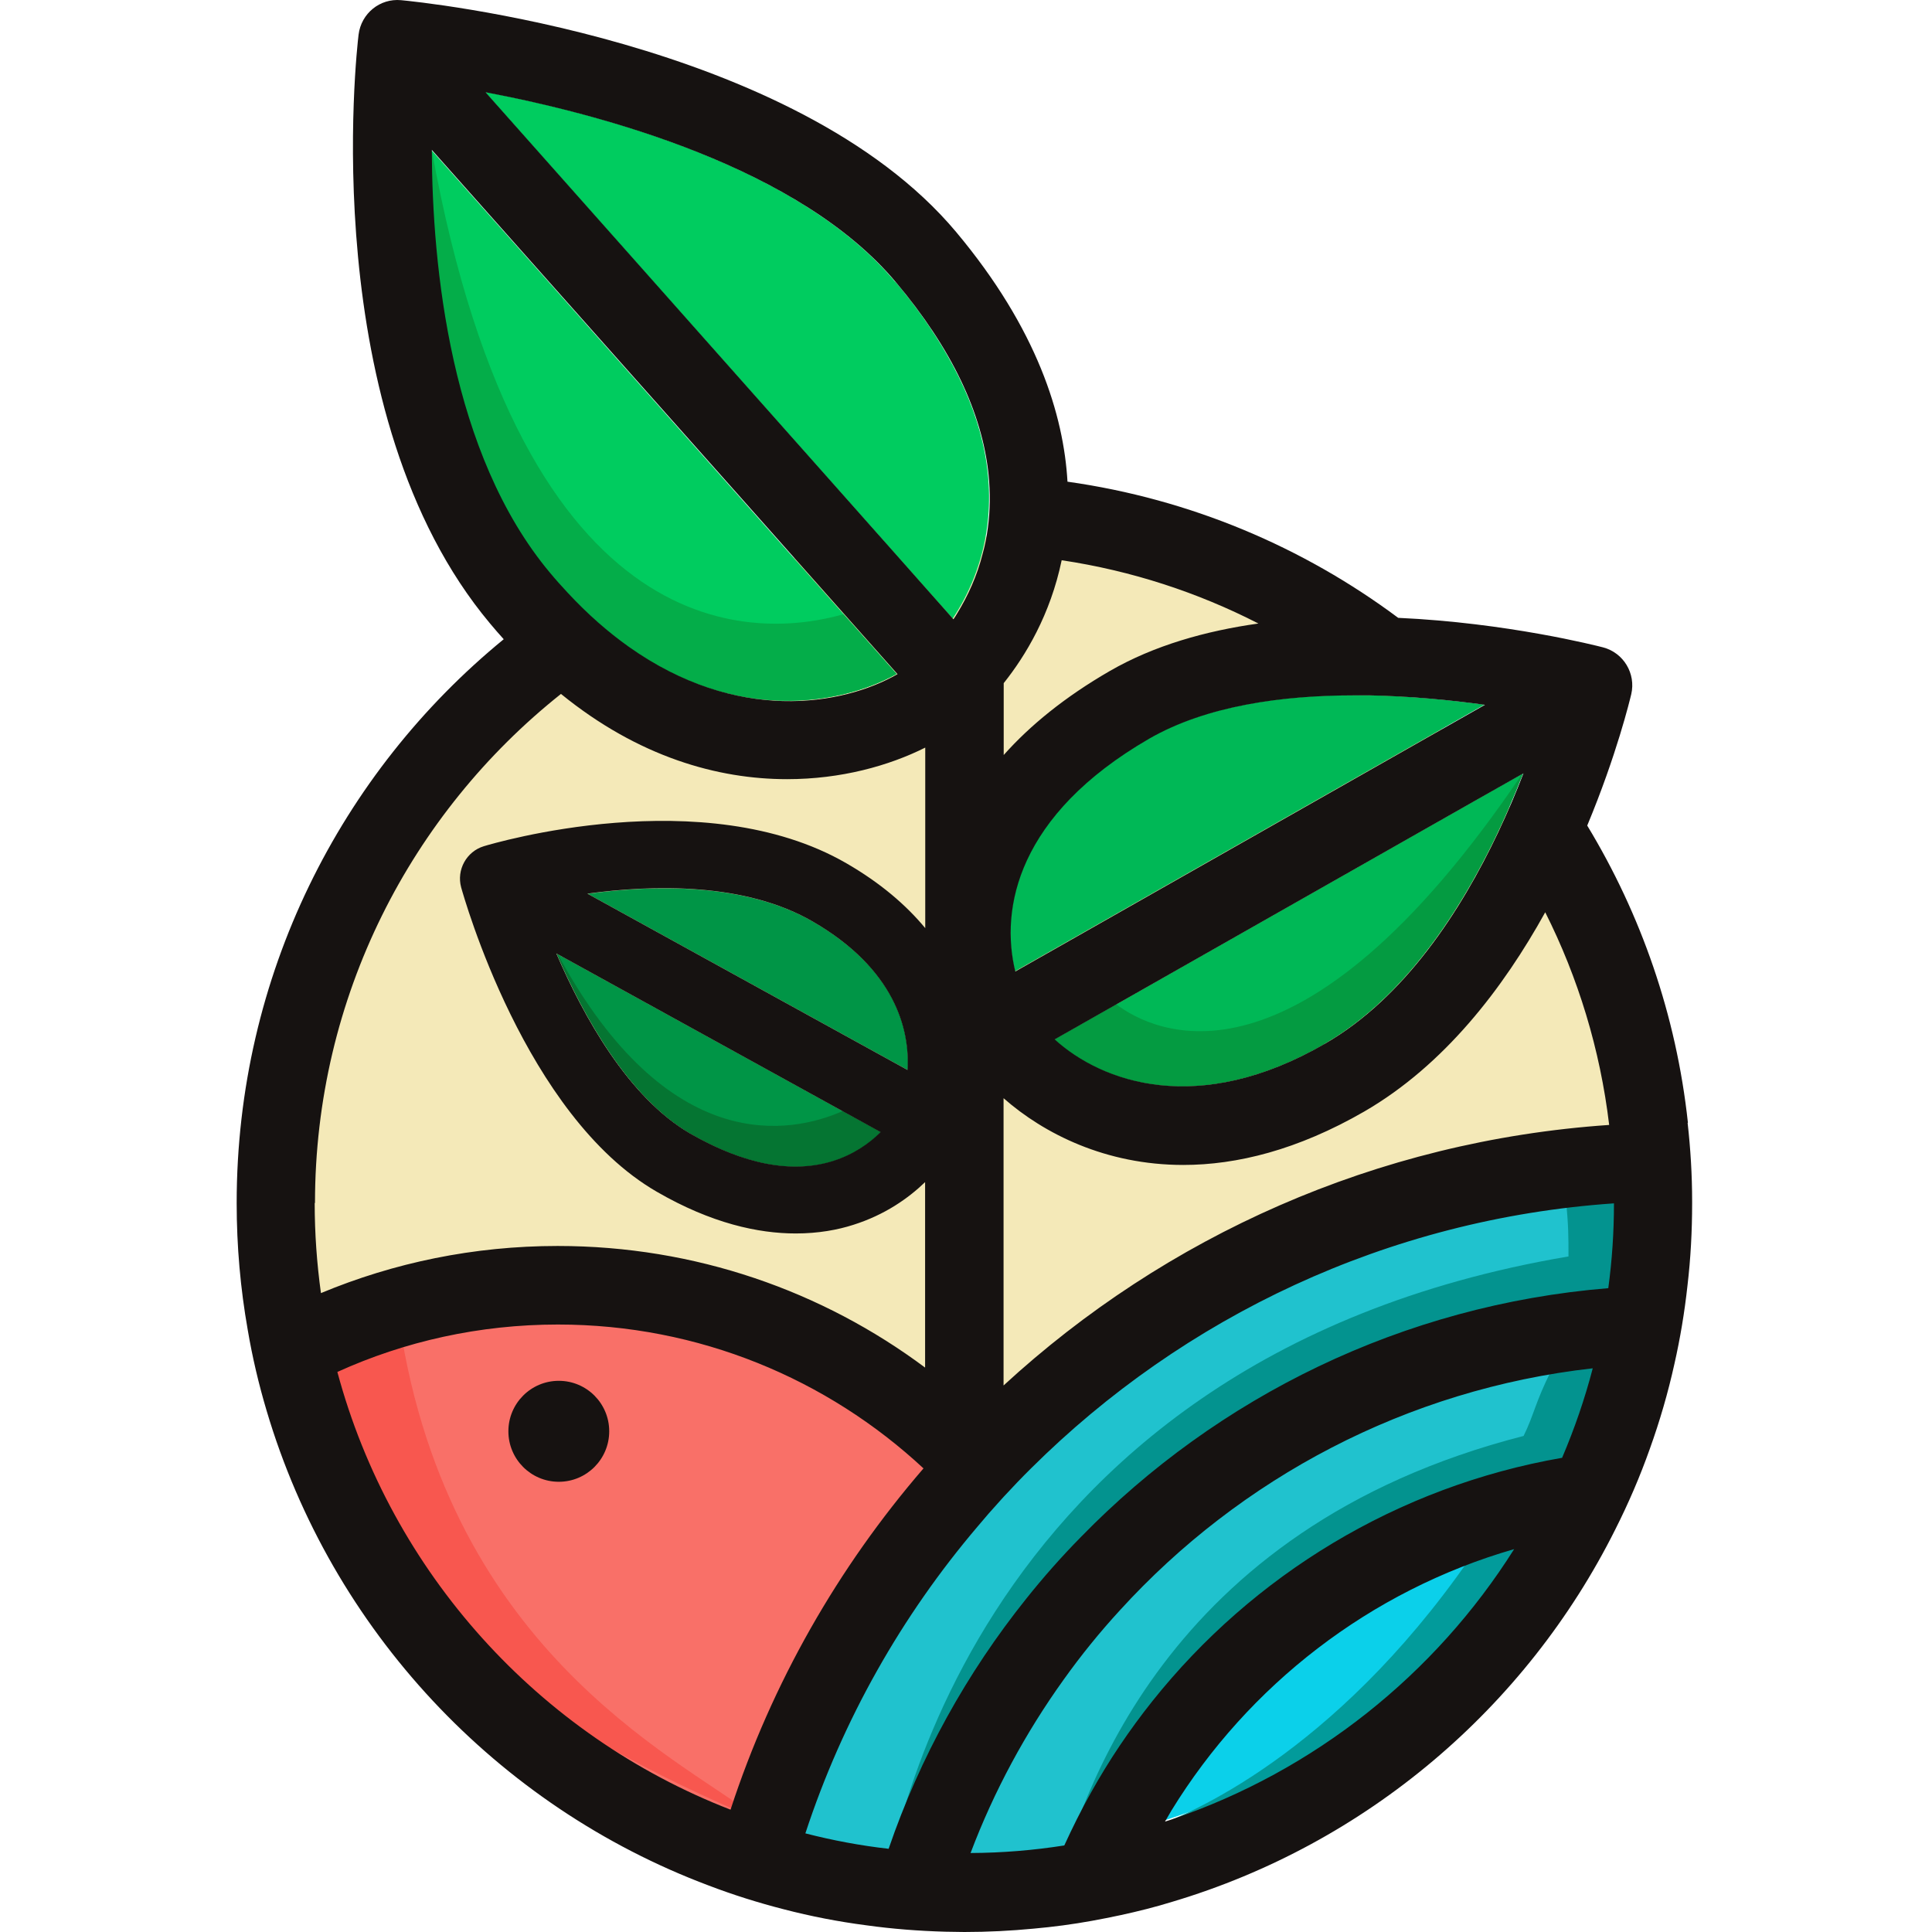 <?xml version="1.0" encoding="UTF-8"?>
<svg xmlns="http://www.w3.org/2000/svg" width="400" height="400" viewBox="0 0 400 400" fill="none">
  <path d="M199.864 382.652C276.688 382.652 338.966 321.852 338.966 246.851C338.966 171.851 276.688 111.051 199.864 111.051C123.041 111.051 60.762 171.851 60.762 246.851C60.762 321.852 123.041 382.652 199.864 382.652Z" fill="#F4E9B8"></path>
  <path d="M115.272 197.458C120.897 210.499 130.193 227.305 143.008 234.744C154.139 241.159 164.096 243.057 172.579 240.376C176.671 239.081 179.98 236.822 182.386 234.413L115.302 197.458H115.272Z" fill="#009546"></path>
  <path d="M168.338 190.832C154.349 182.73 135.337 183.182 121.68 185.049L187.952 221.552C188.463 213.089 185.274 200.62 168.338 190.832Z" fill="#009546"></path>
  <path d="M143.008 234.744C154.139 241.159 164.096 243.057 172.579 240.376C176.671 239.081 179.98 236.822 182.386 234.413L174.444 230.046C163.855 234.714 138.405 239.864 115.482 197.579L115.272 197.458C120.897 210.499 130.193 227.305 143.008 234.744Z" fill="#057532"></path>
  <path d="M274.259 216.07C295.166 203.963 308.282 178.273 315.322 160.112L218.275 215.227C227.992 224.021 247.967 231.31 274.259 216.1V216.07Z" fill="#00B856"></path>
  <path d="M210.123 201.102L307.35 145.896C299.528 144.842 290.112 143.909 280.366 143.909C265.445 143.909 249.742 146.047 237.829 152.884C210.574 168.665 206.934 188.031 210.123 201.072V201.102Z" fill="#00B856"></path>
  <path d="M274.259 216.07C295.166 203.963 308.282 178.273 315.322 160.112L315.171 160.202C268.634 229.081 238.641 213.631 231.121 207.939L218.275 215.227C227.992 224.021 247.967 231.31 274.259 216.1V216.07Z" fill="#049B41"></path>
  <path d="M93.552 73.496C97.042 89.639 103.179 105.933 113.738 118.552C127.245 134.695 143.098 143.821 159.584 144.935C170.474 145.688 179.649 142.857 185.635 139.514L127.034 73.526L112.625 57.293L89.251 31C89.251 38.62 89.672 47.685 90.845 57.293C91.507 62.593 92.379 68.075 93.552 73.526V73.496Z" fill="#00CC5F"></path>
  <path d="M185.365 58.376C185.034 57.984 184.703 57.623 184.372 57.231C164.096 34.191 124.086 23.499 100.381 19.012L134.314 57.231L148.754 73.464L197.247 128.068C200.616 123.008 203.384 116.533 204.377 109.094C205.881 97.649 203.113 85.692 196.044 73.434C193.186 68.435 189.636 63.405 185.365 58.315V58.376Z" fill="#00CC5F"></path>
  <path d="M90.815 57.293C91.477 62.593 92.349 68.075 93.522 73.526C97.012 89.669 103.149 105.963 113.708 118.582C127.215 134.725 143.068 143.851 159.554 144.965C170.443 145.718 179.619 142.887 185.605 139.544L174.625 127.166C157.688 132.015 108.443 136.231 89.431 31.271L89.19 31C89.19 38.62 89.612 47.685 90.785 57.293H90.815Z" fill="#04AD49"></path>
  <path d="M152.755 376.958C162.532 348.136 174.535 324.764 194.48 302.688C162.02 273.715 120.296 265.553 69.276 277.148V279.467C69.276 332.535 108.383 354.551 152.755 376.958Z" fill="#F97068"></path>
  <path d="M66.989 277.147C66.989 330.185 113.347 358.375 157.418 376.957C143.339 365.302 94.816 344.46 83.234 277.147C78.331 276.425 72.013 277.539 67.019 277.147H66.989Z" fill="#F8574F"></path>
  <path d="M342.878 256.489V244.833C293.241 247.665 248.298 268.355 214.334 300.551C210.394 304.316 206.573 308.201 202.963 312.267C184.312 332.958 169.902 357.473 160.938 384.489C167.436 386.838 178.777 386.356 185.666 387.712C193.427 364.672 200.978 346.059 216.621 328.139C220.201 324.013 224.021 320.037 227.992 316.212C258.165 287.299 298.175 268.626 342.517 265.735C342.727 262.663 342.847 259.591 342.847 256.459L342.878 256.489Z" fill="#20C2CE"></path>
  <path d="M228.022 318.56C258.195 289.647 293.572 270.974 337.914 268.083C338.124 265.011 338.245 261.939 338.245 258.807V247.151C333.522 247.422 328.859 247.904 324.226 248.477C324.738 253.837 324.738 256.126 324.738 260.132C196.856 281.787 183.409 390.12 182.928 393.222C182.928 393.222 183.44 392.228 183.47 392.168C191.231 369.218 201.068 348.347 216.651 330.487C220.231 326.361 224.051 322.385 228.022 318.56Z" fill="#03938F"></path>
  <path d="M235.482 324.856C231.481 328.741 227.661 332.897 224.081 337.204C211.717 352.022 201.88 369.039 195.232 387.561C202.963 388.073 206.092 387.892 204.648 387.892C209.491 387.892 218.937 387.651 223.63 387.139C228.112 376.658 231.451 366.81 238.19 357.744C241.679 352.986 245.5 348.468 249.561 344.191C271.461 321.091 298.565 305.219 331.566 300.491C334.394 293.142 336.59 285.462 338.094 277.571C298.295 280.944 262.406 298.352 235.482 324.856Z" fill="#20C2CE"></path>
  <path d="M233.557 362.412C237.047 357.653 238.551 353.136 242.612 348.859C264.512 325.759 293.933 309.887 326.934 305.158C329.762 297.81 331.958 290.13 333.462 282.239C329.31 282.6 325.219 283.142 321.158 283.775C317.789 290.491 317.638 292.84 315.442 297.298C240.476 316.483 223.6 372.833 218.396 391.867C218.606 391.867 218.817 391.867 218.997 391.807C223.48 381.326 226.819 371.477 233.557 362.412Z" fill="#03938F"></path>
  <path d="M256.45 370.966C282.592 358.979 304.311 338.92 318.39 314.013C291.466 320.308 267.791 335.096 250.283 355.365C246.162 360.153 242.341 365.243 238.972 370.604C237.257 373.315 235.633 376.086 234.129 378.917C236.535 378.284 238.942 377.592 241.258 376.839C246.462 375.182 251.516 373.194 256.45 370.936V370.966Z" fill="#0BD0EA"></path>
  <path d="M261.083 370.966C287.225 358.979 308.944 338.92 323.023 314.013C317.458 315.308 312.043 316.995 306.778 319.013C278.741 361.298 247.907 374.941 239.243 378.104C239.093 378.375 238.912 378.676 238.762 378.947C241.168 378.314 243.575 377.622 245.891 376.869C251.095 375.212 256.149 373.224 261.083 370.966Z" fill="#029B9B"></path>
  <path d="M308.914 145.113L307.47 145.926C308.342 146.077 309.185 146.167 310.027 146.318C309.666 145.896 309.275 145.505 308.914 145.113Z" fill="#FF00FF"></path>
  <path d="M191.592 303.562V304.375C191.592 304.375 191.351 304.134 191.201 304.014C191.351 303.863 191.441 303.713 191.592 303.562Z" fill="#FF00FF"></path>
  <path d="M349.465 232.456C347.059 210.138 339.719 189.237 328.618 170.925C334.725 156.288 337.462 144.843 337.733 143.729C338.726 139.452 336.139 135.145 331.897 134.031C330.483 133.67 312.012 128.941 289.481 127.917C269.807 113.25 246.432 103.311 221.012 99.727C220.23 86.024 214.785 68.134 197.969 48.045C164.517 8.109 86.363 0.339 83.053 0.038C78.662 -0.384 74.781 2.778 74.239 7.176C73.848 10.368 65.245 85.873 101.464 129.092C102.397 130.206 103.329 131.29 104.292 132.345C70.539 159.962 49 202.007 49 249.08C49 258.025 49.782 266.79 51.286 275.313C52.249 281.005 53.573 286.607 55.197 292.058C68.644 337.446 102.848 373.918 146.769 390.392C151.822 392.32 156.997 393.946 162.291 395.302C167.856 396.747 173.572 397.862 179.378 398.615C184.763 399.368 190.238 399.789 195.773 399.94C197.067 399.94 198.36 400 199.654 400C204.467 400 209.28 399.759 213.973 399.307C218.064 398.946 222.126 398.404 226.096 397.681C228.082 397.32 230.067 396.928 232.023 396.506C235.633 395.723 239.243 394.82 242.732 393.736C282.832 381.779 315.953 353.589 334.394 316.725C337.131 311.304 339.538 305.732 341.584 299.949C343.629 294.257 345.344 288.384 346.668 282.391C347.871 277.09 348.773 271.669 349.375 266.157C350.037 260.555 350.338 254.863 350.338 249.111V248.749C350.338 243.238 350.007 237.816 349.405 232.486L349.465 232.456ZM283.645 143.97C292.248 144.151 300.491 144.964 307.44 145.928L294.234 153.427L210.213 201.133C207.024 188.092 210.664 168.727 237.919 152.945C249.802 146.108 265.505 143.97 280.426 143.97C281.479 143.97 282.562 143.97 283.614 143.97H283.645ZM315.412 160.113C313.938 163.938 312.193 168.094 310.147 172.401C302.506 188.544 290.834 206.554 274.349 216.072C248.027 231.311 228.082 224.023 218.365 215.198L305.304 165.835L315.412 160.113ZM207.806 141.44C212.349 135.748 217.463 127.255 219.809 115.991C234.279 118.159 247.967 122.647 260.541 129.092C249.591 130.628 238.942 133.64 229.797 138.91C220.411 144.331 213.221 150.234 207.806 156.318V141.47V141.44ZM207.806 227.396C216.139 234.714 228.924 241.19 244.988 241.19C256.059 241.19 268.663 238.088 282.441 230.137C299.047 220.529 311.26 204.536 319.924 188.875C326.723 202.398 331.295 217.246 333.161 232.907C284.938 236.19 241.258 256.038 207.776 286.848V227.366L207.806 227.396ZM185.515 58.466C196.976 72.109 203.354 85.451 204.678 98.312C205.039 102.016 205.009 105.66 204.527 109.244C204.287 111.081 203.956 112.828 203.474 114.545C202.301 119.243 200.376 123.4 198.18 126.984C197.939 127.405 197.668 127.827 197.398 128.218L196.315 126.984L185.846 115.177L172.91 100.601L100.532 19.102C124.658 23.68 165.57 34.643 185.515 58.466ZM89.401 31.029L155.071 104.937L167.074 118.46L185.816 139.573C174.294 146.169 152.514 149.722 130.193 133.911C125.951 130.899 121.68 127.194 117.468 122.647C116.295 121.382 115.092 120.057 113.918 118.641C93.252 94.005 89.491 55.213 89.401 31.029ZM65.215 249.08C65.215 206.404 85.129 168.335 116.144 143.669C132.209 156.74 148.634 161.318 162.953 161.318C174.144 161.318 184.041 158.547 191.562 154.782V192.158C187.591 187.369 182.266 182.792 175.227 178.726C145.716 161.679 102.036 174.63 100.171 175.202C96.591 176.286 94.485 180.081 95.478 183.725C96.019 185.623 108.714 230.98 135.969 246.731C147.31 253.297 156.997 255.375 164.758 255.375C169.451 255.375 173.452 254.622 176.641 253.598C183.229 251.52 188.102 248.056 191.532 244.744V283.144C170.293 267.302 143.971 257.965 115.453 257.965C98.095 257.965 81.549 261.429 66.448 267.723C65.606 261.609 65.154 255.405 65.154 249.05L65.215 249.08ZM121.619 185.02C135.307 183.153 154.319 182.701 168.278 190.803C185.214 200.591 188.403 213.09 187.892 221.523L121.619 185.02ZM182.326 234.383C179.92 236.792 176.611 239.051 172.519 240.346C164.006 243.027 154.079 241.099 142.948 234.714C130.103 227.275 120.807 210.47 115.182 197.399L182.296 234.383H182.326ZM151.251 374.671C111.602 359.311 81.008 325.609 69.847 284.047C83.775 277.722 99.238 274.229 115.513 274.229C144.723 274.229 171.316 285.523 191.201 304.015C173.572 324.435 159.824 348.408 151.251 374.671ZM242.702 376.659C242.221 376.809 241.709 376.99 241.198 377.141C241.649 376.358 242.1 375.575 242.552 374.822C258.465 348.92 283.675 329.314 313.486 320.73C297.152 346.662 272.183 366.63 242.672 376.659H242.702ZM323.444 301.816C289.27 307.75 259.368 326.152 238.611 352.173C233.858 358.136 229.586 364.461 225.856 371.177C223.87 374.701 222.065 378.345 220.351 382.08C214.033 383.074 207.566 383.616 200.947 383.646C205.791 370.816 212.319 358.769 220.2 347.776C223.81 342.716 227.721 337.897 231.902 333.35C256.781 306.063 291.195 287.631 329.761 283.294C328.107 289.649 325.971 295.823 323.444 301.756V301.816ZM333.01 266.699C290.323 270.193 252.028 289.257 223.81 318.2C219.809 322.266 216.019 326.543 212.469 331C200.195 346.33 190.479 363.799 183.981 382.773C178.115 382.11 172.369 381.026 166.743 379.58C174.475 356.028 186.688 334.524 202.391 316.062C203.865 314.285 205.4 312.538 206.964 310.822C207.265 310.49 207.535 310.189 207.806 309.888C209.671 307.87 211.567 305.882 213.522 303.955C244.988 272.693 287.254 252.363 334.153 249.141C334.153 255.074 333.762 260.947 332.98 266.699H333.01Z" fill="#161211"></path>
  <path d="M115.693 306.786C121.458 306.786 126.132 302.107 126.132 296.335C126.132 290.563 121.458 285.884 115.693 285.884C109.928 285.884 105.255 290.563 105.255 296.335C105.255 302.107 109.928 306.786 115.693 306.786Z" fill="#161211"></path>
</svg>
